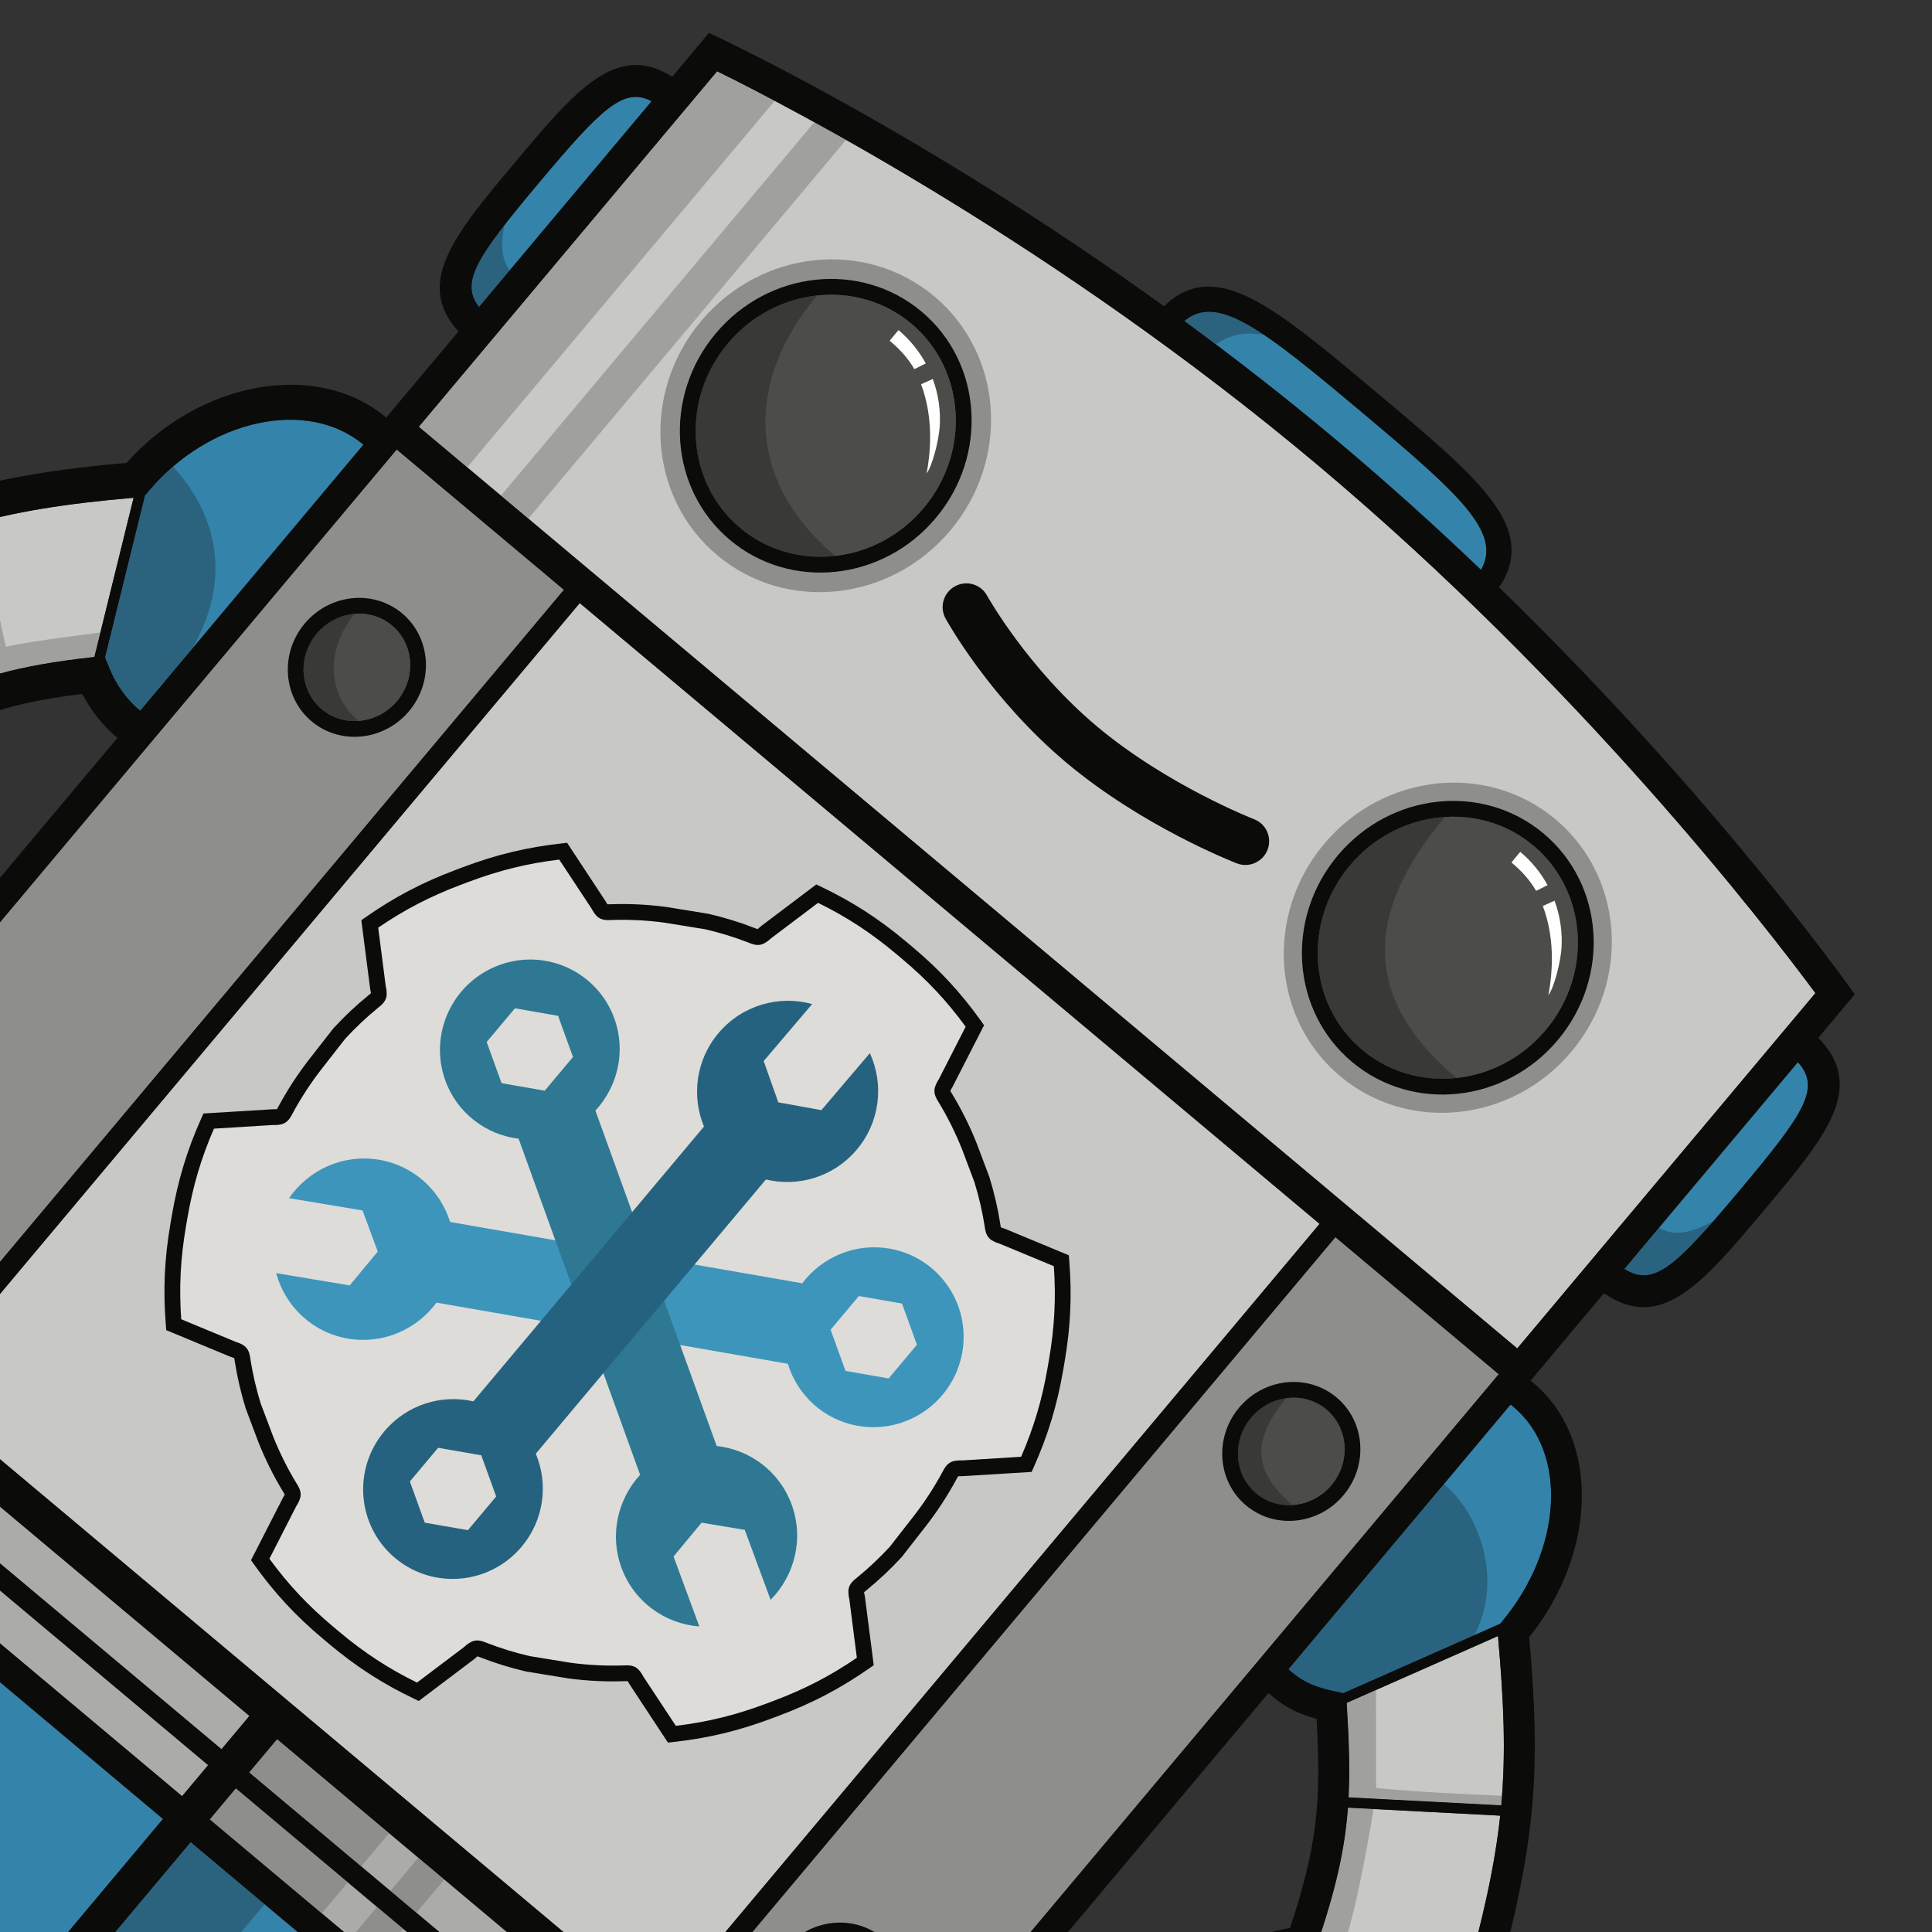 <?xml version="1.0" encoding="UTF-8" standalone="no"?>
<svg width="400px" height="400px" viewBox="0 0 400 400" version="1.1" xmlns="http://www.w3.org/2000/svg" xmlns:xlink="http://www.w3.org/1999/xlink">
    <rect x="0" y="0" width="400" height="400" fill="#333333" stroke="none"/>
    <!-- Generator: Sketch 40.3 (33839) - http://www.bohemiancoding.com/sketch -->
    <title>cog_peek</title>
    <desc>Created with Sketch.</desc>
    <defs></defs>
    <g id="Assets" stroke="none" stroke-width="1" fill="none" fill-rule="evenodd">
        <g id="cog_peek">
            <g id="Cog4.0" transform="translate(146.662, 251.388) rotate(40) translate(-146.662, -251.388) translate(-128.338, 31.888)">
                <path d="M271.707,19.59 C342.533,19.59 403.977,32.995 421.152,37.107 L421.152,133.144 L124.29,133.144 L124.29,37.075 C141.13,32.942 201.024,19.59 271.707,19.59" id="Fill-1-Copy" fill="#C8C9C4"></path>
                <polygon id="Fill-2" fill="#ABABA8" points="276.459 360.15 421.643 360.15 421.643 369.153 276.459 369.153"></polygon>
                <polygon id="Fill-3" fill="#C8C8C4" points="173.265 139.69 373.226 139.69 373.226 352.635 173.265 352.635"></polygon>
                <path d="M188.684,43.858 C170.074,43.858 154.987,59.517 154.987,78.833 C154.987,98.15 170.074,113.806 188.684,113.806 C207.295,113.806 222.38,98.15 222.38,78.833 C222.38,59.517 207.295,43.858 188.684,43.858" id="Fill-4" fill="#8E8F8B"></path>
                <path d="M356.811,44.132 C338.348,44.132 323.379,59.668 323.379,78.833 C323.379,97.997 338.348,113.533 356.811,113.533 C375.275,113.533 390.243,97.997 390.243,78.833 C390.243,59.668 375.275,44.132 356.811,44.132" id="Fill-5" fill="#8E8F8B"></path>
                <polygon id="Fill-6" fill="#ABABA8" points="123.799 360.15 268.983 360.15 268.983 369.153 123.799 369.153"></polygon>
                <path d="M77.243,255.733 L77.2,255.84 L47.357,243.877 L47.369,243.853 C53.655,229.836 58.697,219.836 64.325,211.121 L89.366,229.995 C84.691,237.199 81.563,244.591 77.243,255.733" id="Fill-7" fill="#C8C8C4"></path>
                <path d="M90.578,228.182 L65.523,209.296 C71.625,200.177 78.544,192.299 88.494,182.36 L103.453,212.831 L102.993,213.315 C97.647,218.934 93.749,223.581 90.578,228.182" id="Fill-8" fill="#C8C8C4"></path>
                <path d="M90.578,228.182 L65.523,209.296 C65.902,208.731 66.737,207.521 67.122,206.964 C73.468,211.579 86.447,221.829 88.076,222.998 C91.34,218.644 101.161,208.162 101.161,208.162 L103.453,212.831 L102.993,213.315 C97.647,218.934 93.749,223.581 90.578,228.182" id="Fill-10" fill="#A0A19D"></path>
                <polygon id="Fill-11" fill="#ABABA8" points="123.799 373.445 268.983 373.445 268.983 381.843 123.799 381.843"></polygon>
                <polygon id="Fill-12" fill="#ABABA8" points="276.459 373.445 421.643 373.445 421.643 381.843 276.459 381.843"></polygon>
                <path d="M441.277,212.059 L456.37,181.321 C466.19,191.119 473.191,198.786 479.416,207.741 L454.15,226.786 C450.73,222.264 446.721,217.779 441.632,212.432 L441.277,212.059" id="Fill-13" fill="#C8C8C4"></path>
                <path d="M441.277,212.059 L444.205,206.097 L457.268,221.635 C464.459,216.716 472.276,210.726 478.267,206.115 C478.654,206.653 479.037,207.194 479.416,207.741 L454.15,226.786 C450.73,222.264 446.721,217.779 441.632,212.432 L441.277,212.059" id="Fill-14" fill="#A0A19D"></path>
                <path d="M455.422,228.511 L480.625,209.513 C486.366,218.069 491.544,227.954 497.838,241.981 L468.929,254.791 L468.911,254.748 C464.453,243.25 460.595,235.689 455.422,228.511" id="Fill-15" fill="#C8C8C4"></path>
                <path d="M455.422,228.511 L459.659,225.318 C459.659,225.318 469.562,241.814 472.954,250.541 C479.416,247.951 489.259,242.772 496.967,240.055 C497.175,240.511 497.628,241.514 497.838,241.981 L468.929,254.791 L468.911,254.748 C464.453,243.25 460.595,235.689 455.422,228.511" id="Fill-16" fill="#A0A19D"></path>
                <path d="M435.396,78.334 C435.396,99.227 434.668,105.292 427.559,106.268 L427.559,50.398 C434.668,51.373 435.396,57.441 435.396,78.334" id="Fill-17" fill="#3483AA"></path>
                <path d="M435.327,86.787 C435.033,100.936 433.598,105.439 427.559,106.268 L427.559,95.103 C430.492,94.695 432.933,92.787 435.327,86.787" id="Fill-18" fill="#2A637F"></path>
                <path d="M271.707,5.345 C298.301,5.345 310.22,5.726 311.795,14.487 C298.972,13.652 285.531,13.15 271.707,13.15 C257.831,13.15 244.394,13.655 231.616,14.496 C233.185,5.726 245.103,5.345 271.707,5.345" id="Fill-19" fill="#3483AA"></path>
                <path d="M239.681,14.016 C236.966,14.161 234.278,14.322 231.616,14.496 C232.542,9.328 237.061,7.073 246.06,6.093 C241.848,8.592 240.534,11.317 239.681,14.016" id="Fill-20" fill="#2B637F"></path>
                <path d="M110.865,78.334 C110.865,58.276 111.54,51.885 117.882,50.542 L117.882,106.125 C111.54,104.78 110.865,98.392 110.865,78.334" id="Fill-21" fill="#3483AA"></path>
                <path d="M117.882,96.331 L117.882,106.125 C112.949,105.08 111.445,100.984 111.019,89.78 C113.432,94.058 115.252,95.444 117.882,96.331" id="Fill-22" fill="#2B637F"></path>
                <path d="M107.336,212.605 L105.209,211.478 L90.006,180.508 L90.006,179.322 C90.006,159.827 102.772,143.359 117.882,143.359 L117.882,215.268 C114.265,215.266 110.681,214.38 107.336,212.605" id="Fill-24" fill="#3483AA"></path>
                <path d="M107.336,212.605 L105.209,211.478 L90.006,180.508 L90.006,179.322 C90.006,176.884 90.205,174.496 90.584,172.179 C101.187,173.504 114.451,179.752 117.882,198.475 L117.882,215.268 C114.265,215.266 110.681,214.38 107.336,212.605" id="Fill-25" fill="#2B637F"></path>
                <path d="M428.327,214.491 C428.07,214.491 427.816,214.479 427.559,214.471 L427.559,142.936 C427.816,142.926 428.07,142.911 428.327,142.911 C443.082,142.911 455.087,158.966 455.087,178.701 L455.087,179.078 L439.439,210.951 L437.819,211.809 C434.543,213.549 432.059,214.491 428.327,214.491" id="Fill-26" fill="#3483AA"></path>
                <path d="M428.327,214.491 C428.07,214.491 427.816,214.479 427.559,214.471 L427.559,164.414 C437.817,164.408 449.936,172.231 452.506,184.337 C451.152,187.023 439.439,210.951 439.439,210.951 L437.819,211.809 C434.543,213.549 432.059,214.491 428.327,214.491" id="Fill-27" fill="#2A637F"></path>
                <path d="M517.582,325.832 L512.431,314.515 L528.458,293.138 L517.298,266.723 L488.957,263.231 L471.774,286.15 L482.934,312.563 L509.511,315.84 L514.618,327.062 C513.876,327.333 513.126,327.591 512.362,327.825 C501.465,331.157 489.93,330.027 479.879,324.64 C469.829,319.253 462.466,310.257 459.15,299.304 C454.749,284.778 458.171,269.365 468.305,258.076 L469.294,256.975 L498.751,243.922 L500.739,243.96 C519.265,244.301 535.341,256.511 540.74,274.341 C547.038,295.133 536.77,317.085 517.582,325.832" id="Fill-28" fill="#3483AA"></path>
                <polygon id="Fill-29" fill="#8E8F8C" points="123.799 139.69 168.995 139.69 168.995 352.635 123.799 352.635"></polygon>
                <polygon id="Fill-30" fill="#8E8F8C" points="377.499 139.69 421.645 139.69 421.645 352.635 377.499 352.635"></polygon>
                <polygon id="Fill-31" fill="#3483AA" points="97.897 387.989 268.983 387.989 268.983 432.421 97.897 432.421"></polygon>
                <polygon id="Fill-32" fill="#3483AA" points="276.459 387.989 447.718 387.989 447.718 432.421 276.459 432.421"></polygon>
                <polygon id="Fill-35-Copy" fill="#2B637F" points="276.459 387.989 296.444 387.989 296.444 432.421 276.459 432.421"></polygon>
                <path d="M188.684,51.245 C203.283,51.245 215.161,63.621 215.161,78.833 C215.161,94.044 203.283,106.42 188.684,106.42 C174.084,106.42 162.208,94.044 162.208,78.833 C162.208,63.621 174.084,51.245 188.684,51.245" id="Fill-37-Copy" fill="#4C4C49"></path>
                <path d="M207.52,98.201 C202.717,103.273 196.047,106.42 188.684,106.42 C174.084,106.42 162.208,94.044 162.208,78.833 C162.208,71.227 165.176,64.331 169.972,59.335 C169.972,82.06 182.947,98.201 207.52,98.201" id="Fill-38-Copy" fill="#393A38"></path>
                <path d="M356.811,51.245 C371.411,51.245 383.289,63.621 383.289,78.833 C383.289,94.044 371.411,106.42 356.811,106.42 C342.212,106.42 330.334,94.044 330.334,78.833 C330.334,63.621 342.212,51.245 356.811,51.245" id="Fill-39-Copy" fill="#4C4C49"></path>
                <path d="M375.526,98.332 C370.73,103.326 364.111,106.42 356.811,106.42 C342.212,106.42 330.334,94.044 330.334,78.833 C330.334,70.791 333.653,63.542 338.94,58.496 C338.94,83.514 349.182,98.332 375.526,98.332" id="Fill-40-Copy" fill="#393A38"></path>
                <path d="M146.474,168.232 C140.492,168.232 135.626,173.308 135.626,179.546 C135.626,185.783 140.492,190.861 146.474,190.861 C152.457,190.861 157.324,185.783 157.324,179.546 C157.324,173.308 152.457,168.232 146.474,168.232" id="Fill-41-Copy" fill="#4C4C49"></path>
                <path d="M399.021,168.232 C393.04,168.232 388.171,173.308 388.171,179.546 C388.171,185.783 393.04,190.861 399.021,190.861 C405.005,190.861 409.871,185.783 409.871,179.546 C409.871,173.308 405.005,168.232 399.021,168.232" id="Fill-43-Copy" fill="#4C4C49"></path>
                <path d="M399.021,314.348 C393.04,314.348 388.171,319.424 388.171,325.661 C388.171,331.899 393.04,336.977 399.021,336.977 C405.005,336.977 409.871,331.899 409.871,325.661 C409.871,319.424 405.005,314.348 399.021,314.348" id="Fill-44-Copy" fill="#4C4C49"></path>
                <path d="M139.01,171.34 C136.926,173.405 135.626,176.321 135.626,179.546 C135.626,185.783 140.492,190.861 146.474,190.861 C149.327,190.861 151.928,189.705 153.868,187.818 C145.414,187.775 139.174,181.101 139.01,171.34" id="Fill-45-Copy" fill="#393A38"></path>
                <path d="M391.143,171.773 C389.302,173.802 388.171,176.539 388.171,179.546 C388.171,185.783 393.04,190.861 399.021,190.861 C401.845,190.861 404.421,189.728 406.355,187.878 C396.032,187.878 391.143,183.411 391.143,171.773" id="Fill-47-Copy" fill="#393A38"></path>
                <path d="M391.518,317.496 C389.458,319.557 388.171,322.456 388.171,325.661 C388.171,331.899 393.04,336.977 399.021,336.977 C401.745,336.977 404.235,335.925 406.142,334.192 C397.156,334.192 391.518,328.032 391.518,317.496" id="Fill-48-Copy" fill="#393A38"></path>
                <path d="M251.23,332.566 C257.646,334.148 263.592,334.858 270.369,334.858 L271.985,334.858 C278.76,334.858 284.706,334.148 291.123,332.566 L293.868,320.62 C293.939,320.021 294.123,319.025 294.597,318.371 C295.193,317.547 296.102,317.25 296.706,317.052 L296.854,317.002 C299.773,316.014 302.668,314.794 305.462,313.374 L312.875,308.963 C315.961,307.006 318.919,304.767 321.629,302.327 L321.741,302.224 C322.181,301.817 322.919,301.139 323.928,301.024 C324.725,300.935 325.678,301.262 326.233,301.496 L337.929,304.979 C342.462,300.147 346.007,295.296 349.344,289.37 L350.139,287.957 C353.478,282.031 355.793,276.481 357.585,270.089 L348.592,261.8 C348.172,261.491 347.345,260.813 347.003,260.057 C346.583,259.129 346.784,258.143 346.903,257.556 L346.932,257.403 C347.512,254.369 347.883,251.241 348.031,248.105 L347.751,240.178 C347.613,236.469 347.169,232.774 346.427,229.196 L346.396,229.041 C346.267,228.456 346.054,227.476 346.459,226.546 C346.782,225.802 347.544,225.14 348.024,224.775 L356.884,216.351 C355.002,209.991 352.602,204.475 349.174,198.6 L348.357,197.198 C344.929,191.323 341.312,186.527 336.708,181.765 L325.067,185.426 C324.516,185.668 323.561,186.015 322.767,185.934 C321.759,185.833 321.013,185.167 320.567,184.77 L320.451,184.665 C318.112,182.624 315.584,180.722 312.938,179.01 L306.656,175.476 C303.426,173.732 300.027,172.249 296.584,171.081 L296.436,171.033 C295.867,170.847 294.92,170.535 294.324,169.714 C293.849,169.057 293.665,168.062 293.596,167.463 L290.849,155.517 C284.433,153.934 278.487,153.224 271.71,153.224 L270.094,153.224 C263.319,153.224 257.373,153.934 250.956,155.517 L248.211,167.463 C248.14,168.062 247.956,169.057 247.483,169.712 C246.885,170.537 245.935,170.847 245.369,171.033 L245.221,171.081 C242.29,172.074 239.378,173.304 236.567,174.732 L229.204,179.119 C226.116,181.079 223.158,183.318 220.45,185.756 L220.334,185.863 C219.894,186.267 219.158,186.944 218.151,187.059 C217.35,187.156 216.399,186.821 215.846,186.587 L204.15,183.104 C199.617,187.935 196.074,192.787 192.735,198.711 L191.94,200.125 C188.601,206.054 186.286,211.603 184.496,217.994 L193.485,226.28 C193.971,226.637 194.742,227.288 195.076,228.025 C195.496,228.952 195.297,229.935 195.176,230.525 L195.147,230.677 C194.567,233.712 194.198,236.84 194.048,239.977 L194.328,247.905 C194.466,251.616 194.912,255.311 195.652,258.887 L195.684,259.04 C195.812,259.625 196.025,260.605 195.62,261.537 C195.297,262.282 194.535,262.945 194.057,263.308 L185.193,271.731 C187.079,278.094 189.477,283.608 192.905,289.483 L193.722,290.885 C197.15,296.76 200.767,301.555 205.369,306.318 L217.013,302.656 C217.563,302.414 218.51,302.071 219.314,302.15 C220.32,302.248 221.068,302.918 221.516,303.317 L221.63,303.418 C223.969,305.459 226.495,307.361 229.141,309.072 L235.423,312.607 C238.655,314.352 242.052,315.836 245.495,317 L245.645,317.052 C246.249,317.25 247.161,317.547 247.755,318.369 C248.23,319.025 248.414,320.021 248.483,320.62 L251.23,332.566" id="Fill-49-Copy" fill="#DDDCD8"></path>
                <path d="M146.474,133.144 L153.868,133.144 L153.868,30.784 C151.275,31.266 148.808,31.74 146.474,32.202 L146.474,133.144" id="Fill-50-Copy" fill="#A0A19D"></path>
                <path d="M137.352,34.084 C131.736,35.292 127.316,36.332 124.29,37.075 L124.29,133.144 L137.352,133.144 L137.352,34.084" id="Fill-51-Copy" fill="#A0A19D"></path>
                <polygon id="Fill-56-Copy" fill="#8E8F8B" points="314.627 360.15 321.656 360.15 321.656 369.153 314.627 369.153"></polygon>
                <polygon id="Fill-57-Copy" fill="#8E8F8B" points="276.459 360.15 306.731 360.15 306.731 369.153 276.459 369.153"></polygon>
                <polygon id="Fill-58-Copy" fill="#8E8F8B" points="314.627 373.144 321.656 373.144 321.656 382.146 314.627 382.146"></polygon>
                <polygon id="Fill-59-Copy" fill="#8E8F8B" points="276.459 373.144 306.731 373.144 306.731 382.146 276.459 382.146"></polygon>
                <path d="M326.886,233.162 C335.767,228.01 338.81,216.599 333.683,207.674 C328.556,198.749 317.2,195.692 308.322,200.843 C302.074,204.469 298.733,211.192 299.076,217.968 L235.075,255.105 C229.335,251.412 221.792,250.997 215.509,254.7 C209.008,258.53 205.677,265.69 206.36,272.763 L219.659,264.926 L227.531,269.425 L227.592,278.528 L214.293,286.363 C220.099,290.417 227.943,290.992 234.444,287.162 C240.759,283.443 244.082,276.581 243.642,269.708 L307.509,232.649 C313.177,236.334 320.64,236.788 326.886,233.162 L326.886,233.162 Z M317.605,226.106 L309.76,221.554 L309.76,212.452 L317.603,207.9 L325.447,212.452 L325.447,221.556 L317.605,226.106 L317.605,226.106 Z" id="Fill-67-Copy" fill="#3D95BC"></path>
                <path d="M234.047,200.978 C225.167,195.825 213.812,198.884 208.685,207.809 C203.558,216.734 206.601,228.144 215.481,233.297 C221.727,236.923 229.191,236.469 234.858,232.782 L298.859,269.92 C298.547,276.763 301.961,283.534 308.292,287.152 C314.842,290.895 322.679,290.214 328.431,286.085 L315.032,278.427 L314.97,269.325 L322.785,264.722 L336.185,272.378 C336.775,265.297 333.349,258.183 326.799,254.44 C320.437,250.805 312.861,251.342 307.159,255.16 L243.291,218.101 C243.634,211.325 240.293,204.604 234.047,200.978 L234.047,200.978 Z M232.607,212.587 L232.607,221.689 L224.764,226.24 L216.92,221.689 L216.92,212.587 L224.764,208.035 L232.607,212.587 L232.607,212.587 Z" id="Fill-68-Copy" fill="#2E7893"></path>
                <path d="M279.502,280.456 L279.502,206.337 C285.643,203.283 289.894,196.96 289.943,189.603 C289.992,182.031 285.574,175.492 279.178,172.465 L279.075,187.957 L271.203,192.455 L263.39,187.852 L263.491,172.36 C257.056,175.301 252.552,181.781 252.503,189.353 C252.454,196.674 256.582,203.031 262.635,206.182 L262.635,280.456 C256.625,283.544 252.501,289.814 252.501,297.063 C252.501,307.369 260.813,315.723 271.067,315.723 C281.321,315.723 289.633,307.369 289.633,297.063 C289.633,289.814 285.511,283.544 279.502,280.456 L279.502,280.456 Z M278.912,301.615 L271.067,306.167 L263.225,301.615 L263.225,292.513 L271.067,287.961 L278.912,292.513 L278.912,301.615 L278.912,301.615 Z" id="Fill-69-Copy" fill="#25627F"></path>
                <path d="M188.684,51.245 C203.283,51.245 215.161,63.621 215.161,78.833 C215.161,94.044 203.283,106.42 188.684,106.42 C174.084,106.42 162.208,94.044 162.208,78.833 C162.208,63.621 174.084,51.245 188.684,51.245 M188.684,47.972 C172.263,47.972 158.952,61.79 158.952,78.833 C158.952,95.877 172.263,109.693 188.684,109.693 C205.105,109.693 218.418,95.877 218.418,78.833 C218.418,61.79 205.105,47.972 188.684,47.972" id="Fill-70-Copy" fill="#0B0B0A"></path>
                <path d="M356.811,51.245 C371.411,51.245 383.289,63.621 383.289,78.833 C383.289,94.044 371.411,106.42 356.811,106.42 C342.212,106.42 330.334,94.044 330.334,78.833 C330.334,63.621 342.212,51.245 356.811,51.245 M356.811,47.972 C340.39,47.972 327.079,61.79 327.079,78.833 C327.079,95.877 340.39,109.693 356.811,109.693 C373.232,109.693 386.545,95.877 386.545,78.833 C386.545,61.79 373.232,47.972 356.811,47.972" id="Fill-71-Copy" fill="#0B0B0A"></path>
                <path d="M146.474,194.133 C138.696,194.133 132.37,187.588 132.37,179.546 C132.37,171.503 138.696,164.96 146.474,164.96 C154.251,164.96 160.58,171.503 160.58,179.546 C160.58,187.588 154.251,194.133 146.474,194.133 L146.474,194.133 Z M146.474,168.232 C140.492,168.232 135.626,173.308 135.626,179.546 C135.626,185.783 140.492,190.861 146.474,190.861 C152.457,190.861 157.324,185.783 157.324,179.546 C157.324,173.308 152.457,168.232 146.474,168.232 L146.474,168.232 Z" id="Fill-72-Copy" fill="#0B0B0A"></path>
                <path d="M146.474,340.247 C138.696,340.247 132.37,333.704 132.37,325.661 C132.37,317.619 138.696,311.076 146.474,311.076 C154.251,311.076 160.58,317.619 160.58,325.661 C160.58,333.704 154.251,340.247 146.474,340.247 L146.474,340.247 Z M146.474,314.348 C140.492,314.348 135.626,319.424 135.626,325.661 C135.626,331.899 140.492,336.977 146.474,336.977 C152.457,336.977 157.324,331.899 157.324,325.661 C157.324,319.424 152.457,314.348 146.474,314.348 L146.474,314.348 Z" id="Fill-73-Copy" fill="#0B0B0A"></path>
                <path d="M399.021,194.133 C391.244,194.133 384.915,187.588 384.915,179.546 C384.915,171.503 391.244,164.96 399.021,164.96 C406.799,164.96 413.128,171.503 413.128,179.546 C413.128,187.588 406.799,194.133 399.021,194.133 L399.021,194.133 Z M399.021,168.232 C393.04,168.232 388.171,173.308 388.171,179.546 C388.171,185.783 393.04,190.861 399.021,190.861 C405.005,190.861 409.871,185.783 409.871,179.546 C409.871,173.308 405.005,168.232 399.021,168.232 L399.021,168.232 Z" id="Fill-74-Copy" fill="#0B0B0A"></path>
                <path d="M399.021,340.247 C391.244,340.247 384.915,333.704 384.915,325.661 C384.915,317.619 391.244,311.076 399.021,311.076 C406.799,311.076 413.128,317.619 413.128,325.661 C413.128,333.704 406.799,340.247 399.021,340.247 L399.021,340.247 Z M399.021,314.348 C393.04,314.348 388.171,319.424 388.171,325.661 C388.171,331.899 393.04,336.977 399.021,336.977 C405.005,336.977 409.871,331.899 409.871,325.661 C409.871,319.424 405.005,314.348 399.021,314.348 L399.021,314.348 Z" id="Fill-75-Copy" fill="#0B0B0A"></path>
                <path d="M546.874,272.465 C540.861,252.613 523.342,238.819 502.9,237.597 C489.699,208.485 480.663,196.541 461.481,177.344 C460.915,154.684 446.26,136.469 428.327,136.469 C428.07,136.469 427.816,136.486 427.559,136.494 L427.559,112.844 C441.898,111.494 441.908,98.094 441.908,78.334 C441.908,58.571 441.898,45.173 427.559,43.823 L427.559,32.065 C427.559,32.065 380.51,19.485 316.975,14.844 C316.168,5.988 309.451,3.306 304.32,2.063 C296.83,0.246 285.744,0.246 271.707,0.246 C257.669,0.246 246.583,0.246 239.093,2.063 C233.96,3.308 227.241,5.992 226.438,14.857 C163.495,19.508 117.882,32.065 117.882,32.065 L117.882,43.912 C104.362,45.695 104.353,58.954 104.353,78.334 C104.353,97.711 104.362,110.972 117.882,112.753 L117.882,136.02 C99.235,136.02 83.416,154.985 82.728,177.772 C62.898,197.656 54.803,209.671 41.575,238.92 C18.233,241.971 0.182,262.336 0.09,286.22 C0.015,305.193 11.113,322.442 28.361,330.168 L33.482,332.46 L33.612,286.835 L62.958,286.95 L62.81,333.236 L68.002,330.844 C84.557,323.214 95.302,305.843 95.377,286.593 C95.421,275.26 89.919,264.78 84.729,256.646 C91.515,239.285 95.069,232.548 106.466,220.302 C110.119,221.839 113.987,222.611 117.882,222.611 L117.882,381.845 L91.784,381.845 L91.784,438.566 L453.832,438.566 L453.832,381.845 L427.559,381.845 L427.559,220.913 C427.816,220.919 428.07,220.935 428.327,220.935 C432.412,220.935 435.477,220.066 438.624,218.602 C450.353,231.078 455.58,238.522 462.233,255.283 C451.602,268.11 448.152,285.115 453.017,301.181 C456.831,313.779 465.301,324.128 476.864,330.326 C484.071,334.188 491.939,336.148 499.882,336.148 C504.682,336.148 509.509,335.432 514.231,333.988 C540.107,326.072 554.75,298.473 546.874,272.465 L546.874,272.465 Z M276.459,360.15 L421.643,360.15 L421.643,369.153 L276.459,369.153 L276.459,360.15 Z M173.265,139.69 L373.226,139.69 L373.226,352.635 L173.265,352.635 L173.265,139.69 Z M123.799,139.69 L168.995,139.69 L168.995,352.635 L123.799,352.635 L123.799,139.69 Z M123.799,360.15 L268.983,360.15 L268.983,369.153 L123.799,369.153 L123.799,360.15 Z M377.499,139.69 L421.645,139.69 L421.645,352.635 L377.499,352.635 L377.499,139.69 Z M435.396,78.334 C435.396,99.227 434.668,105.292 427.559,106.268 L427.559,50.398 C434.668,51.373 435.396,57.441 435.396,78.334 L435.396,78.334 Z M271.707,5.345 C298.301,5.345 310.22,5.726 311.795,14.487 C298.972,13.652 285.531,13.15 271.707,13.15 C257.831,13.15 244.394,13.655 231.616,14.496 C233.185,5.726 245.103,5.345 271.707,5.345 L271.707,5.345 Z M271.707,19.59 C342.533,19.59 403.977,32.995 421.152,37.107 L421.152,133.144 L124.29,133.144 L124.29,37.075 C141.13,32.942 201.024,19.59 271.707,19.59 L271.707,19.59 Z M110.865,78.334 C110.865,58.276 111.54,51.885 117.882,50.542 L117.882,106.125 C111.54,104.78 110.865,98.392 110.865,78.334 L110.865,78.334 Z M88.076,286.565 C88.02,300.589 81.009,313.833 70.151,321.231 L70.283,279.641 L26.332,279.468 L26.214,320.713 C14.569,313.327 7.336,300.35 7.391,286.248 C7.47,265.404 23.702,247.724 44.342,246.001 L46.375,245.832 L76.941,258.086 L77.595,259.083 C82.497,266.559 88.115,276.436 88.076,286.565 L88.076,286.565 Z M77.243,255.733 L77.2,255.84 L47.357,243.877 L47.369,243.853 C53.655,229.836 58.697,219.836 64.325,211.121 L89.366,229.995 C84.691,237.199 81.563,244.591 77.243,255.733 L77.243,255.733 Z M90.578,228.182 L65.523,209.296 C71.625,200.177 78.544,192.299 88.494,182.36 L103.453,212.831 L102.993,213.315 C97.647,218.934 93.749,223.581 90.578,228.182 L90.578,228.182 Z M107.336,212.605 L105.209,211.478 L90.006,180.508 L90.006,179.322 C90.006,159.827 102.772,143.359 117.882,143.359 L117.882,215.268 C114.265,215.266 110.681,214.38 107.336,212.605 L107.336,212.605 Z M123.799,373.445 L268.983,373.445 L268.983,381.843 L123.799,381.843 L123.799,373.445 Z M97.897,387.989 L268.983,387.989 L268.983,432.421 L97.897,432.421 L97.897,387.989 Z M276.459,387.989 L447.718,387.989 L447.718,432.421 L276.459,432.421 L276.459,387.989 Z M276.459,373.445 L421.643,373.445 L421.643,381.843 L276.459,381.843 L276.459,373.445 Z M428.327,214.491 C428.07,214.491 427.816,214.479 427.559,214.471 L427.559,142.936 C427.816,142.926 428.07,142.911 428.327,142.911 C443.082,142.911 455.087,158.966 455.087,178.701 L455.087,179.078 L439.439,210.951 L437.819,211.809 C434.543,213.549 432.059,214.491 428.327,214.491 L428.327,214.491 Z M441.277,212.059 L456.37,181.321 C466.19,191.119 473.191,198.786 479.416,207.741 L454.15,226.786 C450.73,222.264 446.721,217.779 441.632,212.432 L441.277,212.059 L441.277,212.059 Z M455.422,228.511 L480.625,209.513 C486.366,218.069 491.544,227.954 497.838,241.981 L468.929,254.791 L468.911,254.748 C464.453,243.25 460.595,235.689 455.422,228.511 L455.422,228.511 Z M517.582,325.832 L512.431,314.515 L528.458,293.138 L517.298,266.723 L488.957,263.231 L471.774,286.15 L482.934,312.563 L509.511,315.84 L514.618,327.062 C513.876,327.333 513.126,327.591 512.362,327.825 C501.465,331.157 489.93,330.027 479.879,324.64 C469.829,319.253 462.466,310.257 459.15,299.304 C454.749,284.778 458.171,269.365 468.305,258.076 L469.294,256.975 L498.751,243.922 L500.739,243.96 C519.265,244.301 535.341,256.511 540.74,274.341 C547.038,295.133 536.77,317.085 517.582,325.832 L517.582,325.832 Z M486.778,307.436 L478.117,286.932 L491.454,269.139 L513.452,271.852 L522.115,292.356 L508.778,310.147 L486.778,307.436 L486.778,307.436 Z" id="Fill-76-Copy" fill="#0B0B0A"></path>
                <path d="M271.707,100.24 C251.08,100.24 234.053,93.735 233.339,93.457 C230.821,92.481 229.568,89.641 230.539,87.112 C231.507,84.583 234.333,83.326 236.848,84.296 C237.019,84.361 252.975,90.422 271.707,90.422 C290.634,90.422 308.811,84.292 308.993,84.23 C311.548,83.356 314.319,84.732 315.187,87.298 C316.056,89.865 314.688,92.654 312.135,93.524 C311.331,93.798 292.232,100.24 271.707,100.24" id="Fill-77-Copy" fill="#0B0B0A"></path>
                <path d="M271.985,338.131 L270.369,338.131 C262.972,338.131 256.525,337.318 249.464,335.493 L248.505,335.245 L245.256,321.064 C245.231,320.824 245.172,320.521 245.116,320.336 C244.984,320.277 244.767,320.205 244.637,320.162 L244.453,320.102 C240.84,318.878 237.274,317.321 233.856,315.475 L227.464,311.877 C224.602,310.028 221.95,308.031 219.495,305.889 L219.353,305.762 C219.246,305.667 219.065,305.504 218.943,305.421 C218.806,305.465 218.469,305.586 218.264,305.679 L218.076,305.75 L204.448,310.036 L203.751,309.33 C198.614,304.132 194.655,298.953 190.914,292.541 L190.097,291.139 C186.355,284.726 183.792,278.725 181.787,271.68 L181.514,270.724 L192.045,260.733 C192.236,260.591 192.467,260.384 192.597,260.246 C192.581,260.099 192.532,259.875 192.504,259.742 L192.463,259.553 C191.687,255.799 191.22,251.919 191.074,248.024 L190.789,239.959 L190.793,239.892 C190.945,236.576 191.336,233.27 191.95,230.058 L191.987,229.872 C192.015,229.731 192.062,229.493 192.074,229.346 C191.975,229.257 191.719,229.035 191.508,228.882 L191.354,228.757 L180.833,219.057 L181.09,218.097 C182.988,211.024 185.461,204.984 189.106,198.515 L189.903,197.101 C193.546,190.631 197.426,185.393 202.484,180.117 L203.171,179.399 L217.052,183.546 C217.271,183.641 217.565,183.738 217.749,183.782 C217.869,183.695 218.037,183.54 218.135,183.447 L218.279,183.318 C221.121,180.759 224.225,178.407 227.505,176.329 L235.004,171.864 C238.046,170.313 241.102,169.024 244.181,167.981 L244.361,167.921 C244.497,167.877 244.73,167.8 244.862,167.737 C244.889,167.608 244.957,167.274 244.984,167.015 L245.016,166.818 L248.23,152.837 L249.19,152.589 C256.251,150.765 262.698,149.952 270.094,149.952 L271.71,149.952 C279.109,149.952 285.556,150.765 292.617,152.589 L293.574,152.837 L296.823,167.019 C296.848,167.257 296.909,167.562 296.963,167.746 C297.097,167.808 297.314,167.877 297.444,167.921 L297.624,167.981 C301.239,169.204 304.805,170.761 308.223,172.608 L314.615,176.206 C317.477,178.054 320.129,180.051 322.584,182.195 L322.728,182.322 C322.835,182.418 323.016,182.578 323.136,182.662 C323.263,182.62 323.582,182.509 323.819,182.402 L324.003,182.332 L337.631,178.046 L338.328,178.752 C343.465,183.951 347.424,189.129 351.165,195.544 L351.984,196.944 C355.724,203.358 358.287,209.36 360.293,216.403 L360.565,217.359 L350.035,227.349 C349.843,227.492 349.612,227.698 349.482,227.837 C349.498,227.984 349.545,228.208 349.575,228.343 L349.616,228.531 C350.392,232.286 350.859,236.165 351.005,240.059 L351.29,248.125 L351.286,248.191 C351.132,251.505 350.743,254.813 350.129,258.024 L350.092,258.209 C350.064,258.351 350.015,258.591 350.005,258.736 C350.104,258.825 350.358,259.048 350.569,259.2 L350.723,259.325 L361.248,269.026 L360.989,269.986 C359.089,277.061 356.618,283.1 352.973,289.57 L352.178,290.982 C348.533,297.45 344.653,302.688 339.593,307.968 L338.908,308.684 L325.029,304.538 C324.81,304.441 324.514,304.344 324.33,304.3 C324.21,304.388 324.042,304.544 323.942,304.638 L323.802,304.763 C320.956,307.325 317.852,309.675 314.574,311.754 L306.98,316.27 C304.032,317.77 300.975,319.061 297.898,320.102 L297.715,320.162 C297.58,320.207 297.351,320.283 297.217,320.346 C297.192,320.475 297.125,320.808 297.097,321.066 L297.063,321.264 L293.849,335.245 L292.89,335.493 C285.829,337.318 279.381,338.131 271.985,338.131 L271.985,338.131 Z M251.23,332.566 C257.646,334.148 263.592,334.858 270.369,334.858 L271.985,334.858 C278.76,334.858 284.706,334.148 291.123,332.566 L293.868,320.62 C293.939,320.021 294.123,319.025 294.597,318.371 C295.193,317.547 296.102,317.25 296.706,317.052 L296.854,317.002 C299.773,316.014 302.668,314.794 305.462,313.374 L312.875,308.963 C315.961,307.006 318.919,304.767 321.629,302.327 L321.741,302.224 C322.181,301.817 322.919,301.139 323.928,301.024 C324.725,300.935 325.678,301.262 326.233,301.496 L337.929,304.979 C342.462,300.147 346.007,295.296 349.344,289.37 L350.139,287.957 C353.478,282.031 355.793,276.481 357.585,270.089 L348.592,261.8 C348.172,261.491 347.345,260.813 347.003,260.057 C346.583,259.129 346.784,258.143 346.903,257.556 L346.932,257.403 C347.512,254.369 347.883,251.241 348.031,248.105 L347.751,240.178 C347.613,236.469 347.169,232.774 346.427,229.196 L346.396,229.041 C346.267,228.456 346.054,227.476 346.459,226.546 C346.782,225.802 347.544,225.14 348.024,224.775 L356.884,216.351 C355.002,209.991 352.602,204.475 349.174,198.6 L348.357,197.198 C344.929,191.323 341.312,186.527 336.708,181.765 L325.067,185.426 C324.516,185.668 323.561,186.015 322.767,185.934 C321.759,185.833 321.013,185.167 320.567,184.77 L320.451,184.665 C318.112,182.624 315.584,180.722 312.938,179.01 L306.656,175.476 C303.426,173.732 300.027,172.249 296.584,171.081 L296.436,171.033 C295.867,170.847 294.92,170.535 294.324,169.714 C293.849,169.057 293.665,168.062 293.596,167.463 L290.849,155.517 C284.433,153.934 278.487,153.224 271.71,153.224 L270.094,153.224 C263.319,153.224 257.373,153.934 250.956,155.517 L248.211,167.463 C248.14,168.062 247.956,169.057 247.483,169.712 C246.885,170.537 245.935,170.847 245.369,171.033 L245.221,171.081 C242.29,172.074 239.378,173.304 236.567,174.732 L229.204,179.119 C226.116,181.079 223.158,183.318 220.45,185.756 L220.334,185.863 C219.894,186.267 219.158,186.944 218.151,187.059 C217.35,187.156 216.399,186.821 215.846,186.587 L204.15,183.104 C199.617,187.935 196.074,192.787 192.735,198.711 L191.94,200.125 C188.601,206.054 186.286,211.603 184.496,217.994 L193.485,226.28 C193.971,226.637 194.742,227.288 195.076,228.025 C195.496,228.952 195.297,229.935 195.176,230.525 L195.147,230.677 C194.567,233.712 194.198,236.84 194.048,239.977 L194.328,247.905 C194.466,251.616 194.912,255.311 195.652,258.887 L195.684,259.04 C195.812,259.625 196.025,260.605 195.62,261.537 C195.297,262.282 194.535,262.945 194.057,263.308 L185.193,271.731 C187.079,278.094 189.477,283.608 192.905,289.483 L193.722,290.885 C197.15,296.76 200.767,301.555 205.369,306.318 L217.013,302.656 C217.563,302.414 218.51,302.071 219.314,302.15 C220.32,302.248 221.068,302.918 221.516,303.317 L221.63,303.418 C223.969,305.459 226.495,307.361 229.141,309.072 L235.423,312.607 C238.655,314.352 242.052,315.836 245.495,317 L245.645,317.052 C246.249,317.25 247.161,317.547 247.755,318.369 C248.23,319.025 248.414,320.021 248.483,320.62 L251.23,332.566 L251.23,332.566 Z" id="Fill-78-Copy" fill="#0B0B0A"></path>
                <path d="M195.202,58.063 L196.258,55.634 C193.546,54.571 190.598,53.982 187.513,53.982 C187.448,54.285 187.529,56.53 187.513,56.836 C190.42,56.836 192.879,57.211 195.202,58.063" id="Fill-79-Copy" fill="#FFFFFF"></path>
                <path d="M206.66,63.51 C206.265,62.99 205.849,62.486 205.415,62 C204.866,61.39 204.288,60.804 203.682,60.251 C202.389,59.073 200.963,58.044 199.437,57.169 L198.279,59.563 C204.201,62.903 208.316,68.163 211.021,72.955 C211.021,71.368 208.744,66.257 206.66,63.51" id="Fill-80-Copy" fill="#FFFFFF"></path>
                <path d="M363.249,58.063 L364.303,55.634 C361.593,54.571 358.645,53.982 355.56,53.982 C355.495,54.285 355.576,56.53 355.56,56.836 C358.465,56.836 360.926,57.211 363.249,58.063" id="Fill-81-Copy" fill="#FFFFFF"></path>
                <path d="M374.705,63.51 C374.31,62.99 373.895,62.486 373.461,62 C372.913,61.39 372.334,60.804 371.729,60.251 C370.436,59.073 369.009,58.044 367.484,57.169 L366.323,59.563 C372.248,62.903 376.362,68.163 379.068,72.955 C379.068,71.368 376.791,66.257 374.705,63.51" id="Fill-82-Copy" fill="#FFFFFF"></path>
            </g>
        </g>
    </g>
</svg>